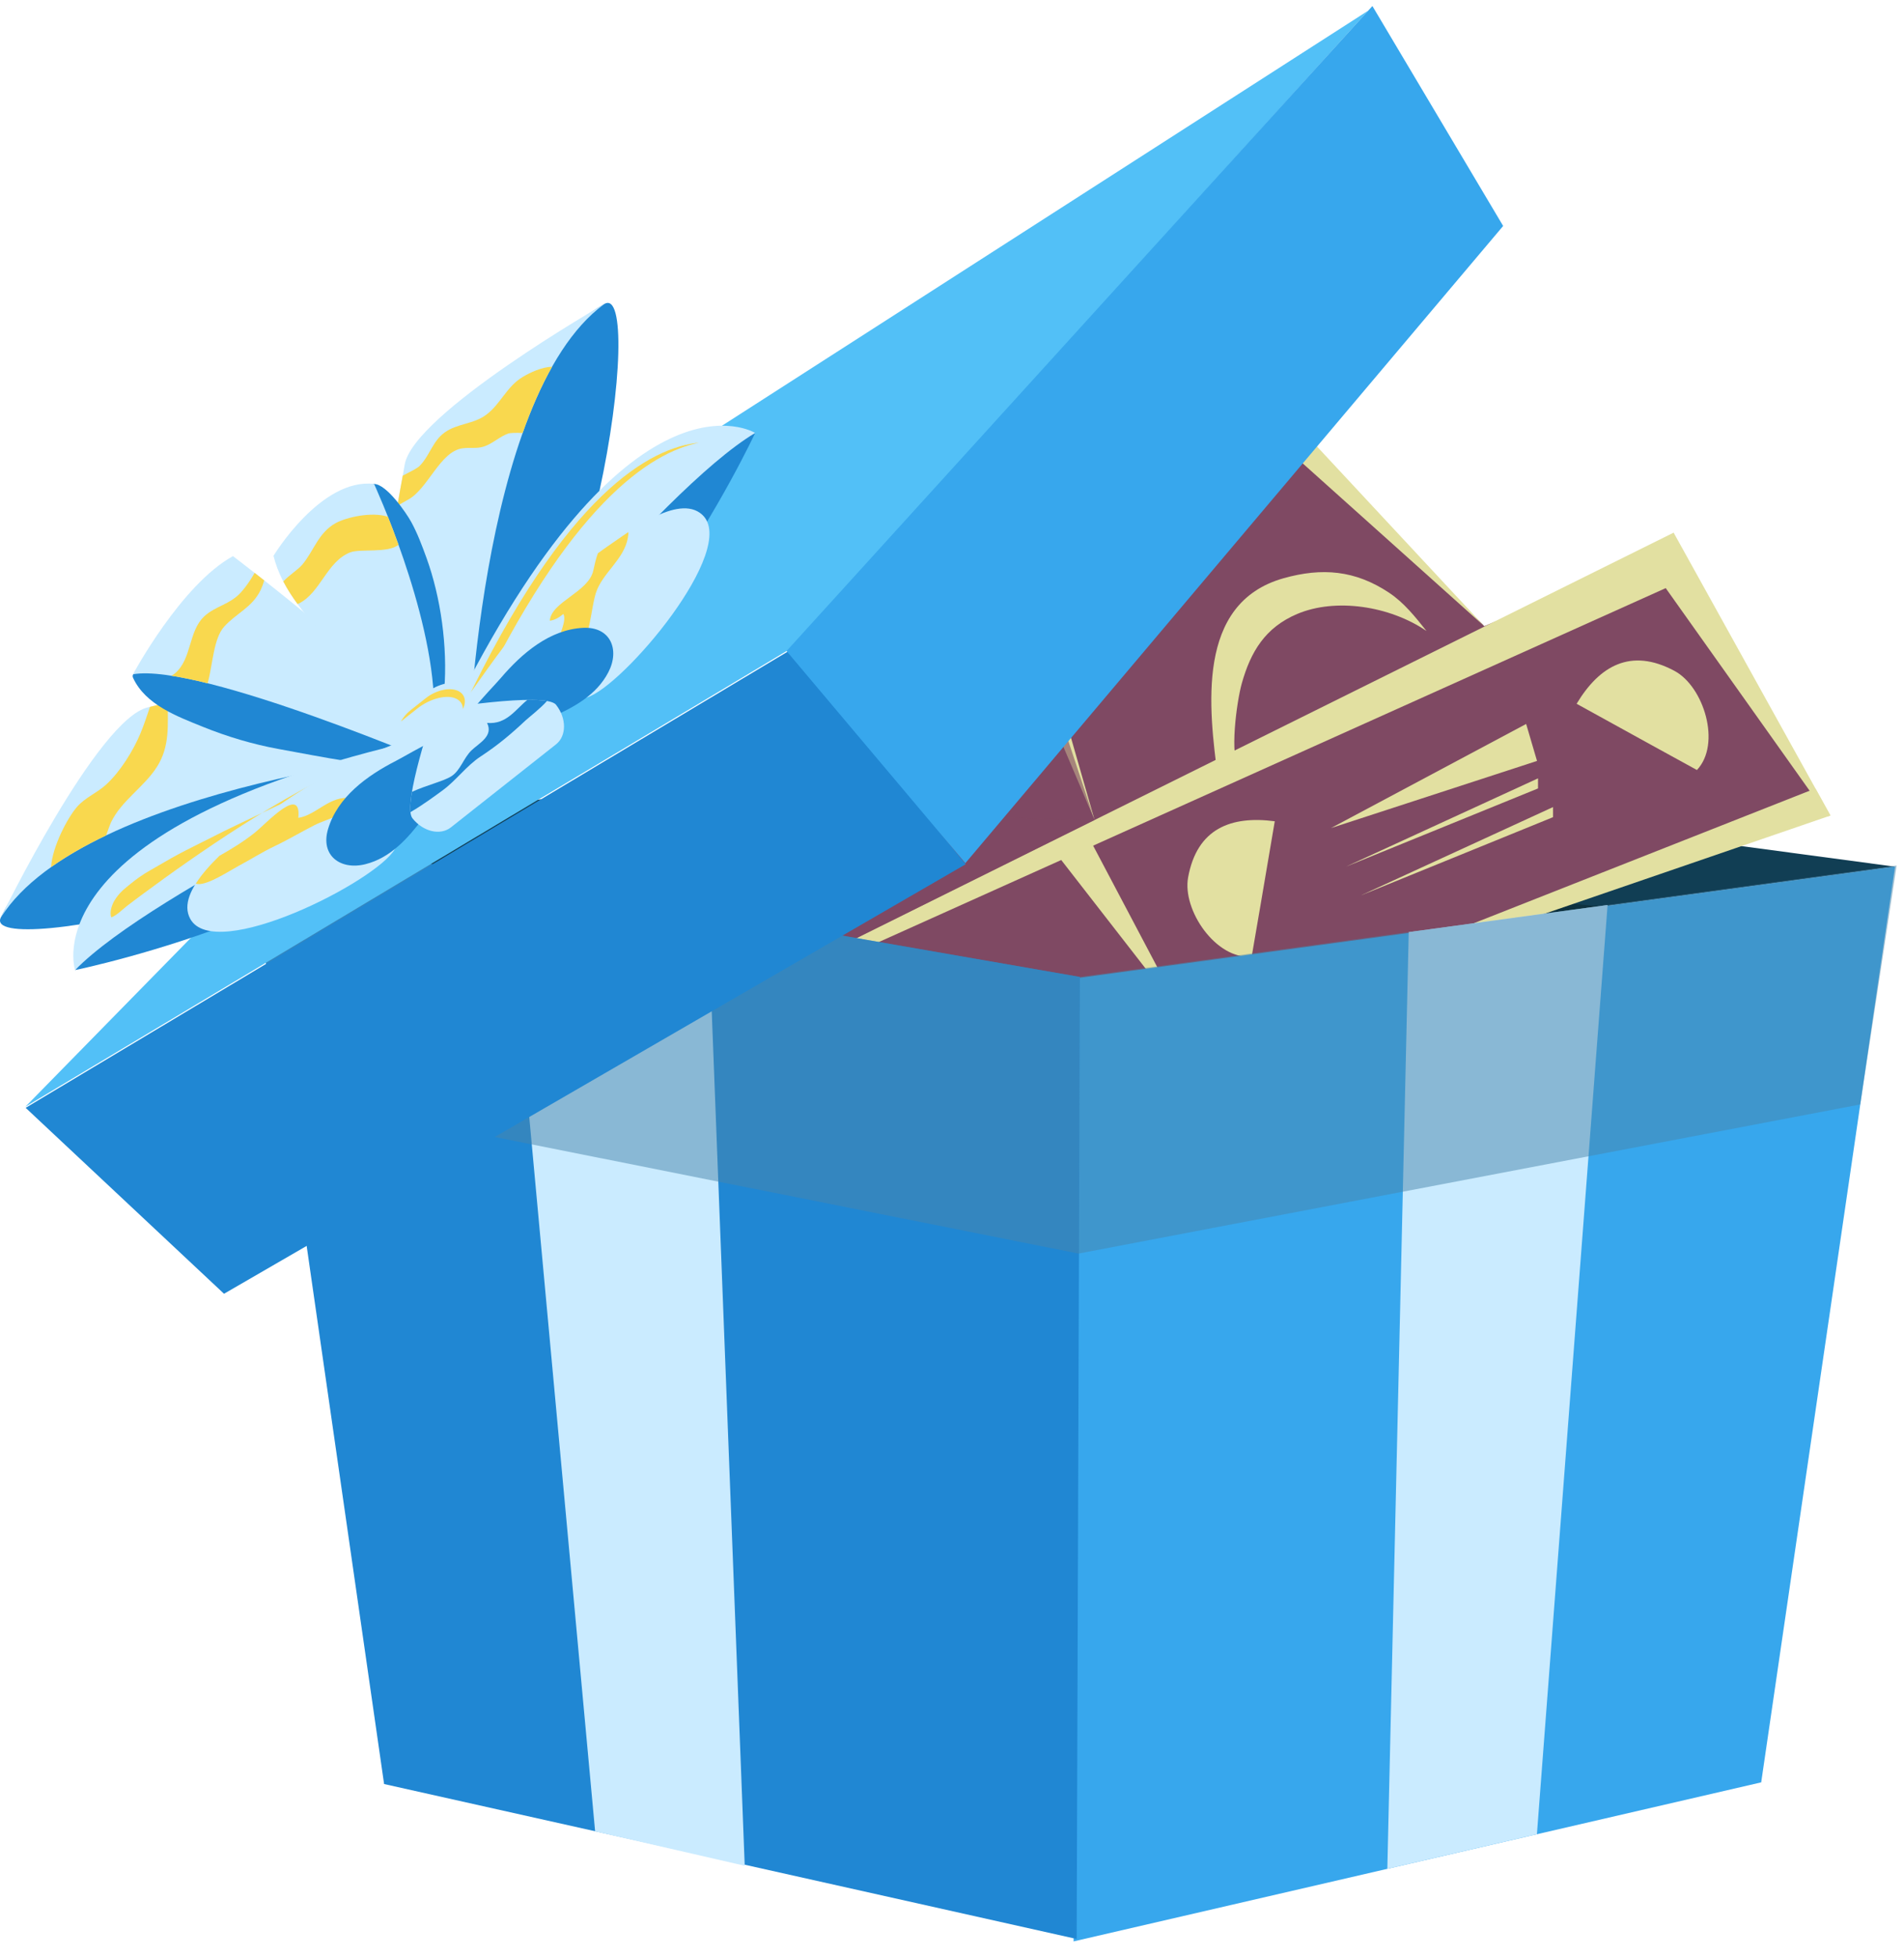 <svg width="108" height="111" viewBox="0 0 108 111" fill="none" xmlns="http://www.w3.org/2000/svg">
<path d="M13.922 47.245L56.772 42.355L107.488 49.149L61.16 55.465L13.922 47.245Z" fill="#113E54"/>
<path d="M103.197 52.543L56.789 48.273L21.281 51.323L26.45 57.015L61.629 63.135L101.511 57.698L103.197 52.543Z" fill="#0D313F"/>
<path d="M78.535 43.606L78.535 43.606L79.282 43.703L79.282 43.703L78.535 43.606Z" fill="#ED4D9A"/>
<path d="M103.421 45.937C103.421 45.937 43.732 67.934 41.062 66.388C37.95 64.581 34.781 63.078 31.587 61.635C29.291 60.599 26.98 59.592 24.67 58.527C27.749 56.918 48.645 46.494 49.296 46.169L49.312 46.162C48.836 44.847 44.388 32.568 44.388 32.568L67.801 20.816C67.801 20.816 83.757 34.84 84.191 35.51C87.128 34.224 90.674 33.55 94.444 31.588C95.466 34.197 103.421 45.937 103.421 45.937Z" fill="#7F4963"/>
<path d="M84.191 35.509L67.74 17.845L44.143 31.892L49.312 46.161L45.716 32.047L54.406 28.482L62.088 46.502L56.578 27.284L67.8 20.817L84.191 35.509Z" fill="#E2E0A1"/>
<path d="M103.828 46.249L103.679 46.301L102.646 44.842L94.484 33.352L31.588 61.635L94.933 30.206L102.976 44.712L103.828 46.249Z" fill="#E2E0A1"/>
<path d="M61.728 47.432L59.641 48.057L67.178 57.752L61.728 47.432Z" fill="#E2E0A1"/>
<path d="M103.827 46.249L103.679 46.301L67.178 58.834L102.645 44.842L102.975 44.712L103.827 46.249Z" fill="#E2E0A1"/>
<path d="M67.392 49.761C67.056 51.609 68.967 54.423 70.998 54.252C70.998 54.252 71.906 48.982 72.308 46.574C69.831 46.249 67.897 46.98 67.392 49.761Z" fill="#E2E0A1"/>
<path d="M94.985 38.048C96.641 38.936 97.653 42.183 96.254 43.667C96.254 43.667 91.565 41.096 89.43 39.911C90.718 37.77 92.494 36.712 94.985 38.048Z" fill="#E2E0A1"/>
<path d="M78.801 33.619C76.879 32.337 74.993 32.175 72.8 32.794C67.812 34.205 68.564 40.179 69.088 44.14L70.287 43.54C69.736 42.929 70.135 39.825 70.441 38.743C70.945 36.961 71.761 35.589 73.579 34.818C75.739 33.902 78.817 34.349 80.914 35.783C80.282 34.988 79.644 34.181 78.801 33.619Z" fill="#E2E0A1"/>
<path opacity="0.6" d="M55.678 27.209L44.891 32.047L49.311 46.162L62.087 46.502L55.678 27.209Z" fill="#7F4963"/>
<path opacity="0.6" d="M62.088 46.502L31.587 61.635C29.291 60.599 26.98 59.592 24.67 58.527C27.749 56.918 48.645 46.494 49.296 46.169L49.312 46.162L62.088 46.502Z" fill="#7F4963"/>
<path d="M75.498 46.959L86.567 41.056L87.184 43.152L75.498 46.959Z" fill="#E2E0A1"/>
<path d="M87.241 44.14L76.342 49.149L87.241 44.712V44.14Z" fill="#E2E0A1"/>
<path d="M88.093 45.769L77.193 50.778L88.093 46.341V45.769Z" fill="#E2E0A1"/>
<path d="M61.162 55.464L61.175 58.61L60.895 110.096L99.9 101.077L107.49 49.148L61.162 55.464Z" fill="#37A7ED"/>
<path d="M61.071 109.959L21.787 101.172L14.016 47.183L61.254 55.402L61.071 109.959Z" fill="#2087D3"/>
<path d="M42.243 105.807L33.757 103.856L30.195 65.24L28.768 49.767L40.155 51.743L40.753 67.234L42.243 105.807Z" fill="#CAEBFF"/>
<path d="M91.187 51.322L90.068 66.049L87.178 104.018L78.693 105.98L79.565 67.883L79.907 52.859L91.187 51.322Z" fill="#CAEBFF"/>
<path opacity="0.5" d="M107.582 49.086L105.518 62.633L61.174 71.09L61.253 55.403L79.906 52.859L91.185 51.322L107.582 49.086Z" fill="#4987AD"/>
<path opacity="0.5" d="M61.253 55.403L61.174 71.09L16.163 62.103L14.016 47.183L28.768 49.767L40.155 51.743L61.253 55.403Z" fill="#4987AD"/>
<path d="M1.436 62.766L36.474 27.019L77.607 0.605L44.869 36.77L1.436 62.766Z" fill="#52C0F7"/>
<path d="M54.777 49.01L12.707 73.369L1.455 62.824L44.889 36.828L54.777 49.01Z" fill="#2087D3"/>
<path d="M44.615 36.92L54.756 48.952L85.263 12.814L77.846 0.342L44.615 36.92Z" fill="#37A7ED"/>
<path d="M34.287 17.235C36.609 15.915 33.756 38.335 26.518 43.349C26.518 43.349 22.591 31.681 26.442 26.066C30.294 20.451 31.965 18.554 34.287 17.235Z" fill="#2087D3"/>
<path d="M34.263 17.252C34.263 17.252 23.415 23.468 22.952 26.365C22.49 29.263 20.116 38.14 26.517 43.349C26.517 43.349 27.065 22.551 34.263 17.252Z" fill="#CAEBFF"/>
<path d="M29.638 21.384C28.735 21.93 28.395 22.906 27.593 23.511C26.853 24.07 25.955 24 25.22 24.527C24.536 25.017 24.377 25.847 23.79 26.434C23.665 26.558 23.284 26.746 22.845 26.975C22.758 27.455 22.648 28.033 22.541 28.68C22.788 28.546 23.007 28.409 23.134 28.343C24.272 27.74 24.951 25.615 26.219 25.426C26.514 25.382 26.773 25.412 27.04 25.396C27.202 25.386 27.367 25.358 27.543 25.288C28.003 25.107 28.369 24.748 28.838 24.582C28.92 24.553 29.277 24.533 29.645 24.557C30.126 23.202 30.68 21.927 31.318 20.795C30.723 20.823 30.091 21.111 29.638 21.384Z" fill="#F9D84E"/>
<path d="M0.044 52.035C-1.116 54.44 21.061 50.09 25.579 42.532C25.579 42.532 13.674 39.397 8.33 43.616C2.986 47.835 1.205 49.629 0.044 52.035Z" fill="#2087D3"/>
<path d="M0.061 52.009C0.061 52.009 5.534 40.769 8.394 40.113C11.254 39.458 19.952 36.494 25.579 42.532C25.579 42.532 4.864 44.474 0.061 52.009Z" fill="#CAEBFF"/>
<path d="M6.02 47.375C6.145 47.029 6.237 46.762 6.288 46.653C6.88 45.403 8.158 44.652 8.897 43.497C9.657 42.309 9.506 41.076 9.518 39.834C9.134 39.931 8.795 40.018 8.508 40.086C8.337 40.572 8.183 41.074 7.967 41.589C7.552 42.58 6.828 43.749 6.029 44.486C5.497 44.978 4.837 45.214 4.356 45.772C3.835 46.377 2.969 47.999 2.896 49.175C3.826 48.516 4.883 47.918 6.02 47.375Z" fill="#F9D84E"/>
<path d="M15.811 42.477C14.344 42.211 12.888 41.775 11.507 41.217C10.039 40.623 8.255 39.965 7.551 38.447C7.295 37.895 9.039 37.971 9.286 37.985C12.341 38.144 15.068 39.215 17.857 40.259C19.164 40.748 25.199 43.609 25.331 43.551C24.825 43.774 24.133 43.589 23.606 43.572C21.015 43.487 18.359 42.942 15.811 42.477Z" fill="#2087D3"/>
<path d="M7.543 38.238C7.543 38.238 10.268 33.158 13.214 31.538C13.214 31.538 22.903 38.87 25.208 42.352L25.312 43.55C25.312 43.55 11.355 37.569 7.543 38.238Z" fill="#CAEBFF"/>
<path d="M14.443 32.486C14.217 32.893 13.951 33.27 13.695 33.562C13.058 34.289 12.223 34.358 11.584 34.955C10.679 35.801 10.889 37.363 9.931 38.18C9.864 38.237 9.794 38.282 9.723 38.323C10.35 38.421 11.042 38.567 11.781 38.75C12.076 37.622 12.118 36.207 12.71 35.544C13.407 34.765 14.314 34.454 14.794 33.44C14.875 33.268 14.937 33.093 14.989 32.916C14.796 32.762 14.61 32.617 14.443 32.486Z" fill="#F9D84E"/>
<path d="M24.186 31.621C25.014 33.902 25.391 36.697 25.201 39.118C25.11 40.28 25 41.595 24.699 42.722C24.822 42.032 24.571 41.023 24.508 40.313C24.336 38.373 23.863 36.426 23.216 34.595C22.971 33.905 19.855 27.413 21.219 27.444C21.937 27.46 23.059 29.106 23.335 29.617C23.687 30.266 23.934 30.93 24.186 31.621Z" fill="#2087D3"/>
<path d="M23.503 41.563C23.14 41.231 22.789 40.891 22.428 40.553C21.051 39.264 19.765 37.868 18.593 36.392C17.333 34.803 16.021 33.514 15.512 31.523C15.512 31.523 18.194 27.088 21.218 27.444C21.218 27.444 24.527 34.592 24.623 39.969C24.634 40.59 24.78 41.207 24.793 41.827C24.798 42.083 24.715 42.356 24.699 42.598C24.491 42.49 24.31 42.269 24.124 42.113C23.912 41.934 23.705 41.749 23.503 41.563Z" fill="#CAEBFF"/>
<path d="M19.032 29.671C18.061 30.215 17.817 31.204 17.165 31.999C16.904 32.316 16.402 32.609 16.07 32.974C16.305 33.425 16.579 33.846 16.878 34.254C16.907 34.242 16.935 34.233 16.963 34.219C18.191 33.594 18.531 31.859 19.855 31.329C20.423 31.102 22.006 31.387 22.606 30.894C22.394 30.306 22.189 29.769 22.004 29.304C21.076 29.002 19.626 29.338 19.032 29.671Z" fill="#F9D84E"/>
<path d="M42.836 24.553C42.836 24.553 34.702 41.98 25.941 42.329C25.941 42.329 34.332 28.069 42.836 24.553Z" fill="#2087D3"/>
<path d="M42.835 24.553C42.835 24.553 35.667 20.088 25.564 40.587L25.941 42.329C25.941 42.329 37.338 27.827 42.835 24.553Z" fill="#CAEBFF"/>
<path d="M26.873 40.04C32.287 28.639 36.868 25.667 39.652 25.104C36.952 25.364 32.102 27.891 26.291 40.127L26.667 41.755C26.667 41.755 26.833 41.54 27.132 41.159L26.873 40.04Z" fill="#F9D84E"/>
<path d="M25.597 41.282C25.741 40.662 26.125 40.043 26.439 39.622C27.221 38.566 27.958 37.45 28.784 36.414C30.4 34.389 32.308 32.441 34.466 30.982C35.599 30.216 38.475 27.963 39.824 29.183C41.962 31.114 35.306 38.974 33.274 39.558C32.376 39.816 33.383 36.98 32.536 36.749C31.679 36.515 30.839 36.773 30.075 37.179C28.689 37.916 27.785 39.194 26.896 40.443C26.407 41.132 26.03 41.748 25.796 42.569C25.516 42.192 25.491 41.737 25.597 41.282Z" fill="#CAEBFF"/>
<path d="M35.614 30.499C35.637 30.365 35.646 30.259 35.644 30.173C35.172 30.484 34.761 30.783 34.467 30.981C34.279 31.108 34.098 31.242 33.914 31.376C33.803 31.67 33.734 31.989 33.651 32.364C33.379 33.581 31.261 34.132 31.186 35.2C31.46 35.17 31.728 35.014 31.952 34.819C32.164 35.157 31.733 36.023 31.509 36.686C31.846 36.643 32.19 36.654 32.537 36.749C32.641 36.778 32.717 36.845 32.772 36.942C33.513 36.086 33.504 34.554 33.802 33.622C34.163 32.496 35.398 31.734 35.614 30.499Z" fill="#F9D84E"/>
<path d="M31.173 40.719C30.485 41.016 29.786 41.279 29.156 41.573C28.794 41.74 25.913 43.289 25.717 42.485C25.46 41.425 27.774 39.192 28.411 38.446C29.592 37.064 31.163 35.706 33.066 35.605C34.622 35.522 35.177 36.835 34.506 38.125C33.828 39.43 32.521 40.138 31.173 40.719Z" fill="#2087D3"/>
<path d="M4.26 55.013C4.26 55.013 23.098 51.144 25.469 42.703C25.469 42.703 9.652 47.557 4.26 55.013Z" fill="#2087D3"/>
<path d="M4.259 55.013C4.259 55.013 1.578 47.005 23.861 41.933L25.469 42.703C25.469 42.703 8.719 50.425 4.259 55.013Z" fill="#CAEBFF"/>
<path d="M6.314 52.024C6.622 51.913 6.953 51.568 7.216 51.367C7.506 51.145 7.797 50.923 8.091 50.707C8.927 50.091 9.767 49.482 10.618 48.889C11.643 48.174 12.678 47.476 13.732 46.806C14.821 46.113 15.927 45.444 17.062 44.829C18.084 44.276 19.128 43.759 20.215 43.343C20.328 43.3 20.44 43.255 20.553 43.214C20.802 43.126 21.05 43.038 21.301 42.957C21.394 42.927 21.57 42.834 21.671 42.849C21.689 42.852 21.714 42.847 21.733 42.848C21.65 42.932 21.534 42.982 21.431 43.036C21.144 43.185 20.847 43.318 20.555 43.456C20.11 43.666 19.666 43.874 19.219 44.078C18.662 44.33 18.109 44.589 17.555 44.847C16.936 45.135 16.312 45.414 15.695 45.705C15.039 46.014 14.386 46.331 13.731 46.64C13.083 46.945 12.443 47.263 11.805 47.588C11.228 47.882 10.642 48.163 10.072 48.47C9.564 48.744 9.072 49.045 8.568 49.327C8.134 49.569 7.742 49.843 7.359 50.16C7.227 50.27 7.087 50.376 6.961 50.494C6.775 50.67 6.61 50.865 6.481 51.089C6.341 51.333 6.202 51.74 6.314 52.024Z" fill="#F9D84E"/>
<path d="M25.86 41.075C25.224 41.071 24.533 41.302 24.051 41.508C22.842 42.025 21.585 42.482 20.387 43.045C18.042 44.147 15.704 45.552 13.784 47.313C12.776 48.237 9.917 50.512 10.791 52.107C12.174 54.633 21.363 49.983 22.402 48.143C22.861 47.329 19.869 47.651 19.841 46.773C19.813 45.885 20.259 45.128 20.831 44.479C21.869 43.301 23.322 42.718 24.743 42.144C25.527 41.827 26.212 41.605 27.067 41.566C26.764 41.207 26.327 41.077 25.86 41.075Z" fill="#CAEBFF"/>
<path d="M14.443 47.227C13.773 47.761 13.125 48.144 12.444 48.535C11.951 49.016 11.452 49.561 11.102 50.115C11.14 50.123 11.18 50.13 11.228 50.135C11.804 50.189 13.03 49.374 13.539 49.102C14.215 48.742 14.866 48.325 15.559 47.995C16.341 47.624 17.069 47.186 17.838 46.795C18.635 46.391 19.677 46.285 19.94 45.274C18.728 45.065 17.962 46.224 16.922 46.381C17.113 44.482 15.134 46.677 14.443 47.227Z" fill="#F9D84E"/>
<path d="M24.019 46.368C24.467 45.768 24.886 45.15 25.318 44.604C25.565 44.291 27.74 41.848 27.003 41.471C26.031 40.975 23.322 42.708 22.449 43.154C20.83 43.982 19.145 45.195 18.606 47.023C18.164 48.518 19.312 49.361 20.723 49.009C22.149 48.652 23.141 47.545 24.019 46.368Z" fill="#2087D3"/>
<path d="M31.54 39.968C32.143 40.732 32.142 41.737 31.538 42.213L25.577 46.92C24.973 47.397 23.995 47.166 23.392 46.401C22.79 45.639 24.639 40.249 24.639 40.249C24.639 40.249 30.938 39.206 31.54 39.968Z" fill="#CAEBFF"/>
<path d="M29.914 39.69C29.233 40.239 28.737 41.092 27.628 40.997C27.996 41.742 27.194 42.126 26.753 42.545C26.291 42.984 26.121 43.694 25.599 44.024C25.155 44.306 24.17 44.533 23.365 44.908C23.288 45.371 23.252 45.774 23.282 46.057C24.011 45.639 24.858 44.999 25.055 44.859C25.872 44.276 26.431 43.444 27.277 42.89C28.236 42.261 28.979 41.638 29.817 40.85C29.99 40.689 30.673 40.16 31.027 39.754C30.736 39.704 30.353 39.685 29.914 39.69Z" fill="#2087D3"/>
<path d="M26.267 38.821C26.967 39.135 26.943 40.027 26.044 40.737L24.579 41.894C23.68 42.604 22.708 42.499 22.467 41.822C22.273 41.277 22.632 40.52 23.237 40.042L24.225 39.263C24.83 38.785 25.704 38.568 26.267 38.821Z" fill="#CAEBFF"/>
<path d="M25.956 39.169C25.467 38.959 24.7 39.16 24.163 39.584L23.288 40.276C23.058 40.457 22.871 40.682 22.74 40.916L23.681 40.173C24.335 39.657 25.244 39.381 25.804 39.592C26.1 39.703 26.253 39.928 26.258 40.208C26.477 39.763 26.369 39.347 25.956 39.169Z" fill="#F9D84E"/>
</svg>
